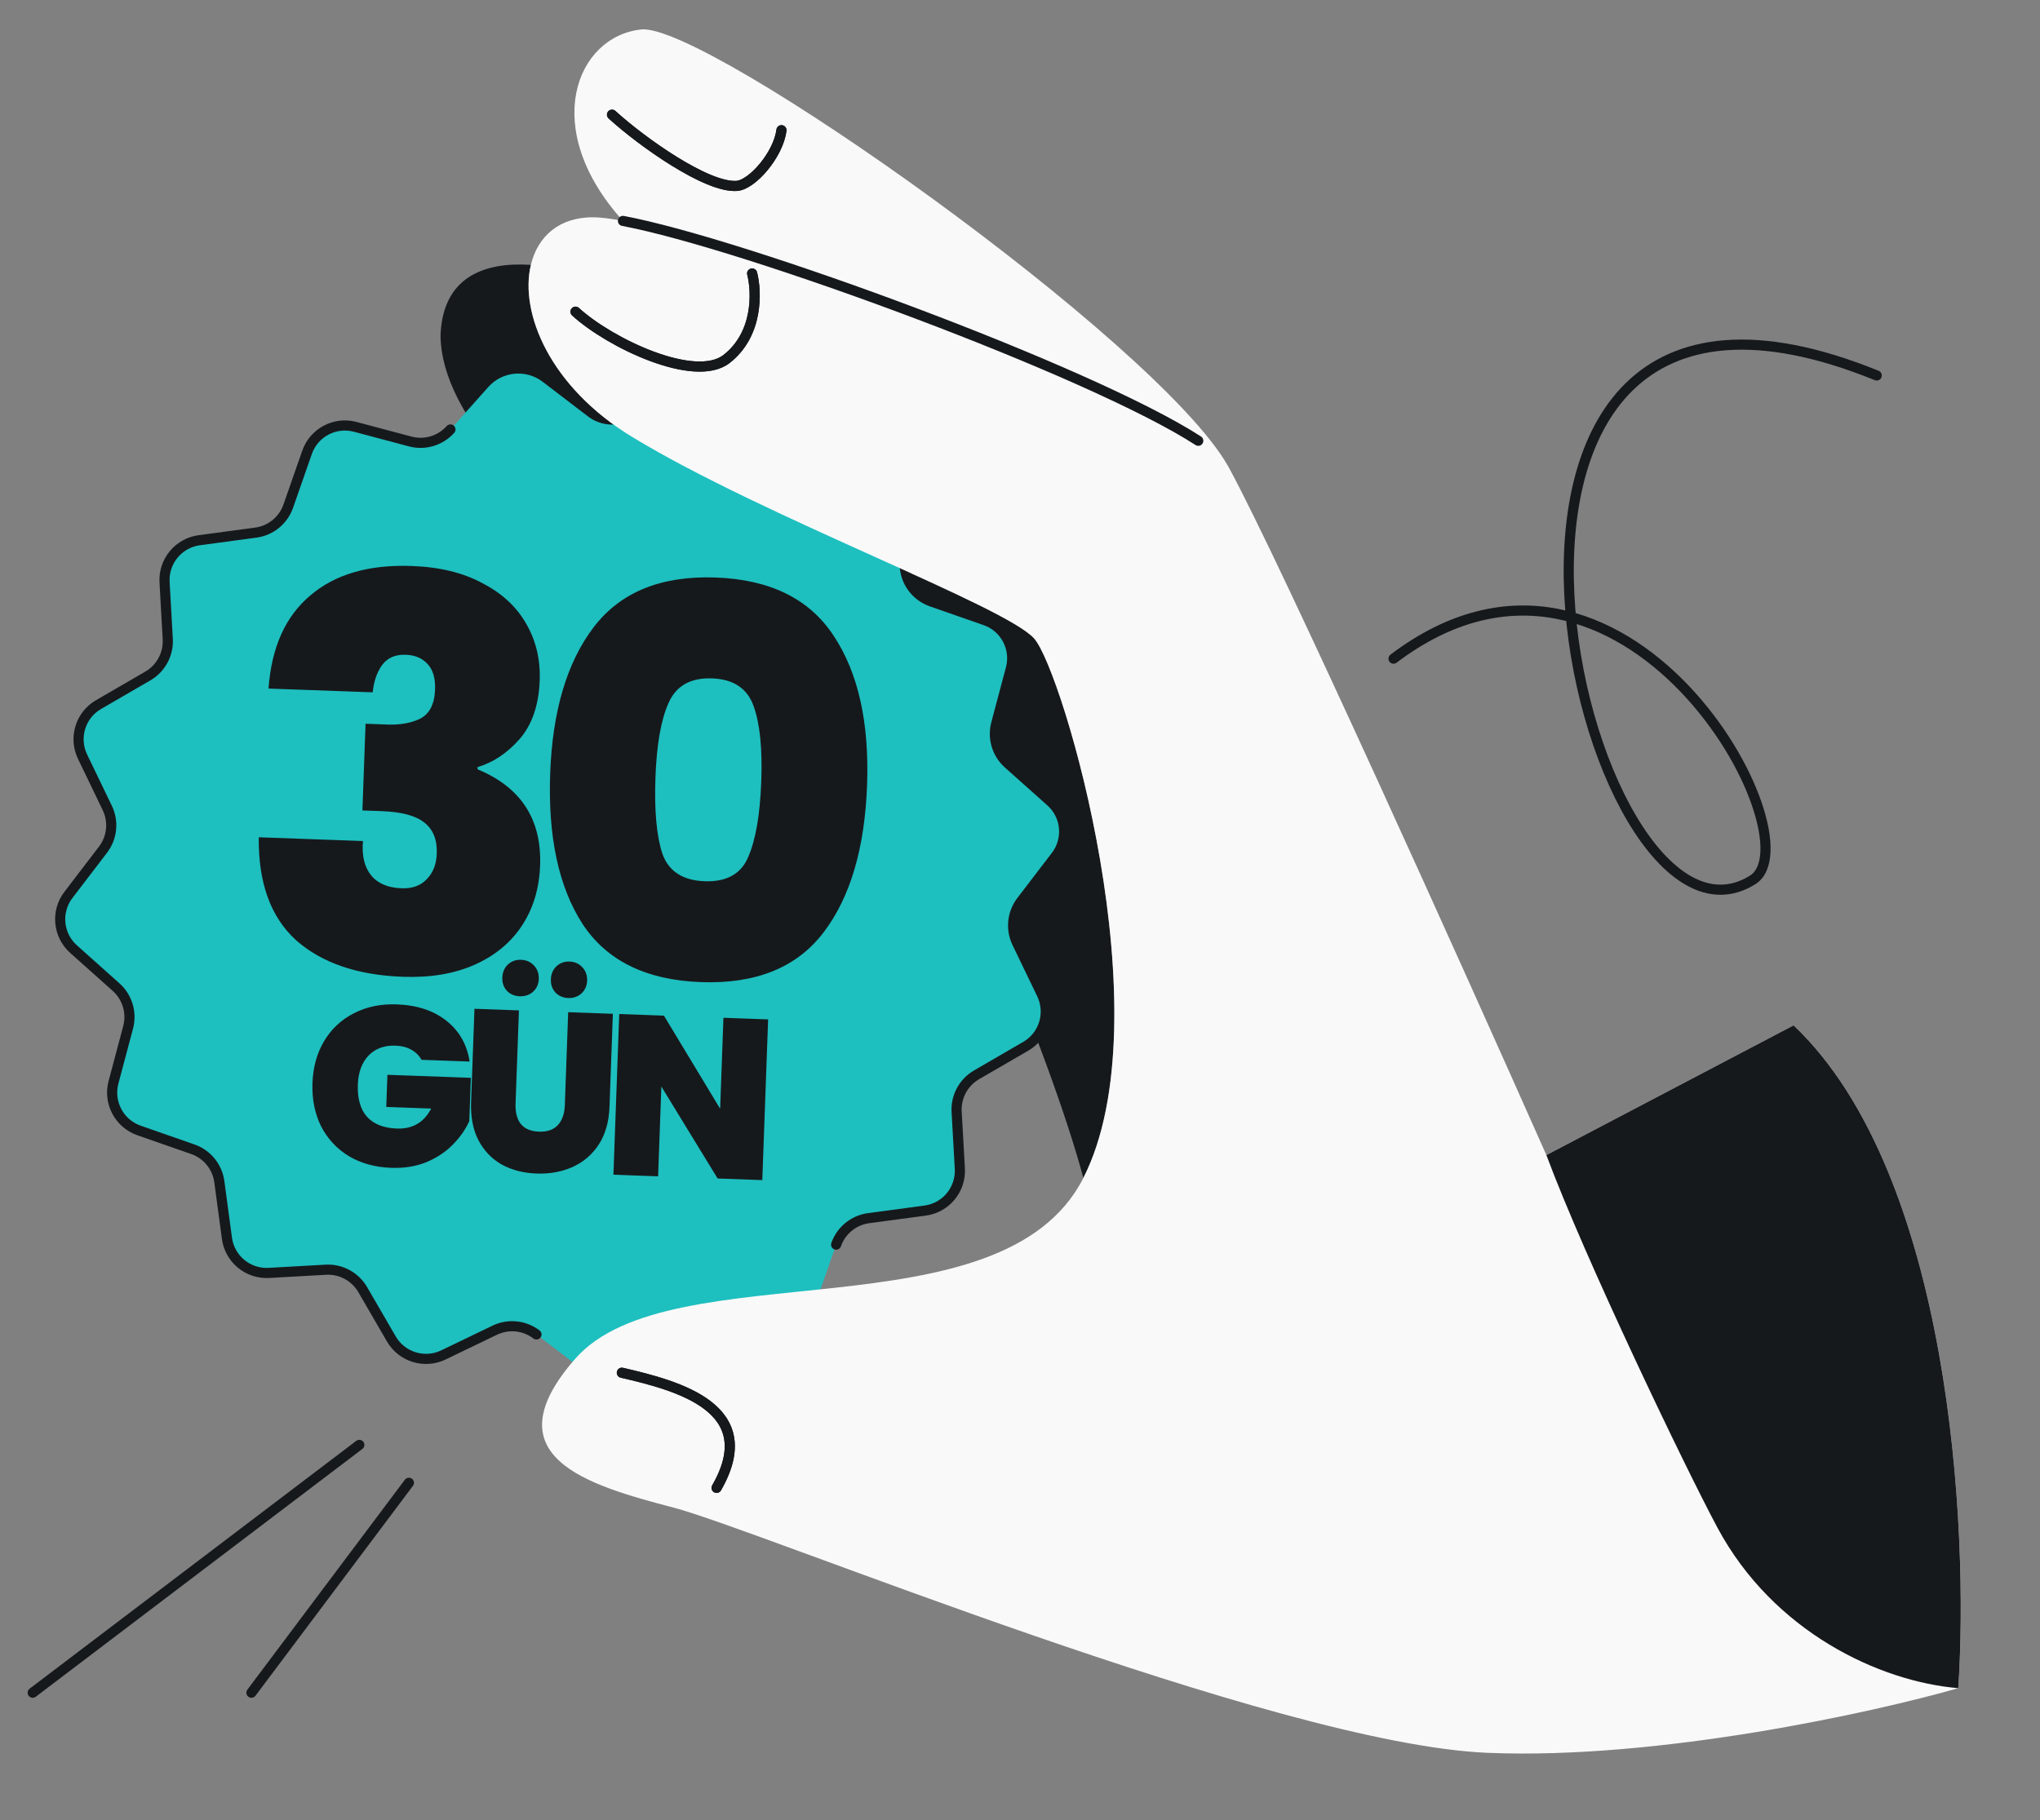 <svg width="456" height="407" viewBox="0 0 456 407" fill="none" xmlns="http://www.w3.org/2000/svg">
<rect x="0" y="0" width="456" height="407" fill="#808080" stroke="none"/>
<g clip-path="url(#clip0_2291_973)">
<path d="M231.185 142.783C224.758 135.464 170.85 115.644 141.366 97.734C122.907 86.522 116.104 69.964 118.663 59.223C108.174 58.538 98.969 61.94 98.472 74.961C98.761 111.972 186.096 157.33 199.006 168.377C211.595 179.149 235.054 236.821 242.164 263.375C260.39 227.453 237.611 150.102 231.185 142.783Z" fill="#16191C"/>
<path d="M152.214 88.52C156.431 86.491 161.505 88.049 163.849 92.099L170.244 103.119C171.942 106.039 175.127 107.758 178.501 107.571L191.218 106.856C195.89 106.596 199.982 109.972 200.601 114.617L202.296 127.24C202.743 130.583 205.032 133.396 208.219 134.507L220.251 138.708C224.668 140.252 227.158 144.945 225.958 149.464L222.684 161.778C221.818 165.044 222.859 168.509 225.377 170.761L234.883 179.244C238.376 182.359 238.872 187.647 236.038 191.36L228.301 201.48C226.251 204.165 225.881 207.768 227.345 210.809L232.878 222.286C234.907 226.504 233.348 231.578 229.309 233.922L218.289 240.318C215.368 242.015 213.649 245.2 213.836 248.574L214.551 261.292C214.811 265.963 211.435 270.055 206.79 270.674L194.167 272.369C190.824 272.816 188.011 275.105 186.9 278.292L182.699 290.324C181.155 294.741 176.462 297.231 171.944 296.021L159.629 292.757C156.363 291.892 152.899 292.932 150.646 295.45L142.163 304.956C139.048 308.449 133.76 308.945 130.038 306.111L119.917 298.373C117.232 296.324 113.629 295.954 110.588 297.418L99.111 302.95C94.893 304.979 89.819 303.421 87.475 299.372L81.08 288.351C79.383 285.431 76.197 283.712 72.823 283.899L60.106 284.614C55.434 284.874 51.343 281.498 50.723 276.863L49.029 264.23C48.582 260.887 46.293 258.074 43.105 256.963L31.074 252.762C26.657 251.218 24.167 246.525 25.366 242.006L28.641 229.692C29.506 226.426 28.466 222.961 25.947 220.709L16.442 212.216C12.949 209.101 12.453 203.813 15.287 200.1L23.024 189.98C25.074 187.295 25.443 183.692 23.979 180.651L18.447 169.174C16.418 164.956 17.977 159.882 22.026 157.538L33.046 151.143C35.967 149.445 37.686 146.26 37.499 142.886L36.783 130.169C36.524 125.497 39.9 121.406 44.544 120.787L57.168 119.091C60.511 118.645 63.323 116.355 64.435 113.168L68.636 101.137C70.18 96.72 74.873 94.23 79.391 95.439L91.705 98.714C94.971 99.579 98.436 98.539 100.689 96.02L109.171 86.514C112.286 83.021 117.574 82.525 121.297 85.359L131.417 93.097C134.102 95.147 137.705 95.516 140.747 94.052L152.224 88.52L152.214 88.52Z" fill="#1EBFBF"/>
<path d="M186.9 278.292C188.012 275.105 190.824 272.816 194.167 272.369L206.791 270.674C211.435 270.055 214.811 265.963 214.552 261.291L213.836 248.574C213.649 245.2 215.368 242.015 218.289 240.318L229.309 233.922C233.348 231.578 234.907 226.504 232.878 222.286L227.346 210.809C225.882 207.768 226.251 204.165 228.301 201.48L236.039 191.36C238.872 187.647 238.376 182.359 234.883 179.244L225.377 170.761C222.859 168.509 221.819 165.044 222.684 161.778L225.958 149.464C227.158 144.945 224.668 140.252 220.251 138.708L208.219 134.507C205.032 133.396 202.743 130.583 202.296 127.24L200.601 114.617C199.982 109.972 195.89 106.596 191.219 106.856L178.501 107.571C175.127 107.758 171.942 106.039 170.245 103.119L163.849 92.099C161.505 88.049 156.431 86.491 152.214 88.52L152.224 88.52M119.918 298.373C117.232 296.324 113.629 295.954 110.588 297.418L99.111 302.95C94.894 304.979 89.82 303.421 87.475 299.371L81.08 288.351C79.383 285.431 76.197 283.712 72.823 283.899L60.106 284.614C55.435 284.874 51.343 281.498 50.724 276.863L49.029 264.23C48.582 260.887 46.293 258.074 43.105 256.963L31.074 252.762C26.657 251.217 24.167 246.525 25.366 242.006L28.641 229.692C29.506 226.426 28.466 222.961 25.948 220.709L16.442 212.216C12.949 209.101 12.453 203.813 15.287 200.1L23.024 189.98C25.074 187.295 25.444 183.692 23.98 180.651L18.448 169.174C16.418 164.956 17.977 159.882 22.026 157.538L33.046 151.143C35.967 149.445 37.686 146.26 37.499 142.886L36.784 130.169C36.524 125.497 39.9 121.406 44.544 120.787L57.168 119.091C60.511 118.645 63.324 116.355 64.435 113.168L68.636 101.137C70.18 96.72 74.873 94.23 79.391 95.439L91.705 98.714C94.972 99.579 98.436 98.539 100.689 96.02" stroke="#16191C" stroke-width="2.266" stroke-linecap="round"/>
<path d="M60.023 153.956C60.68 144.783 63.779 137.855 69.32 133.172C74.864 128.408 82.431 126.2 92.022 126.547C98.281 126.773 103.565 128.063 107.875 130.416C112.269 132.691 115.536 135.739 117.677 139.561C119.82 143.301 120.808 147.487 120.641 152.12C120.441 157.647 118.939 162.028 116.137 165.264C113.337 168.418 110.209 170.502 106.754 171.517L106.737 172.004C116.439 176.018 121.104 183.186 120.731 193.508C120.545 198.629 119.204 203.097 116.705 206.914C114.207 210.73 110.683 213.654 106.133 215.687C101.583 217.72 96.22 218.625 90.043 218.401C79.883 218.034 71.924 215.304 66.167 210.213C60.494 205.043 57.72 197.374 57.843 187.205L81.13 188.047C80.85 191.293 81.45 193.837 82.929 195.681C84.409 197.525 86.693 198.503 89.782 198.615C92.139 198.7 93.994 198.035 95.347 196.619C96.782 195.206 97.544 193.28 97.632 190.842C97.744 187.753 96.81 185.44 94.831 183.904C92.933 182.37 89.749 181.523 85.278 181.361L81.011 181.206L81.713 161.821L85.858 161.971C88.944 162.164 91.562 161.771 93.714 160.79C95.949 159.732 97.127 157.536 97.248 154.204C97.339 151.684 96.797 149.793 95.622 148.529C94.45 147.185 92.807 146.474 90.694 146.398C88.337 146.312 86.558 147.103 85.359 148.768C84.243 150.356 83.56 152.366 83.309 154.798L60.023 153.956ZM122.982 172.958C123.487 158.978 126.731 148.068 132.711 140.227C138.692 132.386 147.778 128.686 159.97 129.127C172.162 129.568 180.958 133.914 186.356 142.167C191.836 150.423 194.323 161.54 193.817 175.521C193.306 189.663 190.06 200.655 184.079 208.496C178.098 216.337 168.971 220.035 156.698 219.592C144.425 219.148 135.589 214.799 130.19 206.547C124.873 198.297 122.47 187.101 122.982 172.958ZM170.165 174.665C170.429 167.35 169.859 161.754 168.453 157.878C167.049 153.921 163.95 151.855 159.154 151.682C154.359 151.508 151.118 153.345 149.433 157.19C147.751 160.954 146.777 166.494 146.512 173.809C146.242 181.287 146.768 187.003 148.09 190.958C149.496 194.834 152.637 196.86 157.514 197.036C162.391 197.213 165.63 195.417 167.231 191.65C168.916 187.804 169.894 182.143 170.165 174.665Z" fill="#16191C"/>
<path d="M94.223 236.967C93.679 235.994 92.907 235.235 91.906 234.688C90.939 234.143 89.776 233.846 88.417 233.797C85.903 233.706 83.886 234.449 82.366 236.027C80.88 237.607 80.087 239.772 79.987 242.525C79.876 245.617 80.555 248.006 82.025 249.692C83.53 251.345 85.76 252.226 88.716 252.333C92.216 252.459 94.771 250.969 96.38 247.864L86.34 247.5L86.6 240.314L105.253 240.989L104.903 250.673C104.053 252.547 102.833 254.289 101.244 255.899C99.689 257.51 97.736 258.817 95.386 259.821C93.038 260.79 90.385 261.222 87.429 261.115C83.828 260.984 80.661 260.104 77.93 258.475C75.235 256.812 73.172 254.577 71.743 251.77C70.349 248.929 69.716 245.725 69.845 242.158C69.973 238.624 70.834 235.508 72.429 232.81C74.058 230.079 76.277 227.999 79.085 226.569C81.893 225.106 85.099 224.439 88.7 224.57C93.219 224.733 96.917 225.956 99.795 228.237C102.672 230.519 104.399 233.558 104.977 237.355L94.223 236.967ZM115.997 225.914L115.243 246.76C115.173 248.696 115.561 250.207 116.406 251.293C117.285 252.379 118.642 252.956 120.477 253.022C122.312 253.088 123.707 252.612 124.662 251.591C125.653 250.539 126.183 249.061 126.252 247.158L127.006 226.313L136.995 226.674L136.241 247.519C136.122 250.815 135.323 253.61 133.846 255.904C132.369 258.164 130.403 259.845 127.947 260.947C125.527 262.016 122.856 262.498 119.934 262.393C117.012 262.287 114.416 261.615 112.148 260.376C109.914 259.104 108.177 257.289 106.935 254.931C105.728 252.574 105.184 249.73 105.304 246.4L106.058 225.555L115.997 225.914ZM116.162 222.756C115.007 222.715 114.052 222.306 113.298 221.53C112.578 220.721 112.24 219.74 112.282 218.584C112.325 217.395 112.734 216.423 113.51 215.669C114.319 214.916 115.302 214.56 116.457 214.602C117.646 214.645 118.618 215.071 119.371 215.881C120.124 216.691 120.479 217.69 120.436 218.879C120.394 220.035 119.969 220.989 119.159 221.742C118.35 222.461 117.351 222.799 116.162 222.756ZM127.018 223.149C125.863 223.107 124.908 222.698 124.154 221.923C123.434 221.114 123.096 220.132 123.137 218.977C123.18 217.788 123.59 216.816 124.366 216.061C125.175 215.308 126.158 214.953 127.313 214.994C128.468 215.036 129.423 215.462 130.176 216.272C130.929 217.081 131.284 218.081 131.241 219.27C131.199 220.425 130.774 221.38 129.964 222.133C129.155 222.852 128.173 223.191 127.018 223.149ZM170.399 263.861L160.41 263.499L147.834 242.937L147.108 263.018L137.118 262.657L138.418 226.725L148.407 227.087L160.974 247.904L161.71 227.568L171.699 227.929L170.399 263.861Z" fill="#16191C"/>
<path d="M419.502 83.954C311.499 40.087 353.503 220.652 391.768 196.74C406.387 187.605 363.158 108.161 311.499 147.267" stroke="#16191C" stroke-width="2.266" stroke-linecap="round"/>
<path d="M91.401 331.538L56.199 378.474M7.307 378.474L80.319 323.063" stroke="#16191C" stroke-width="2.266" stroke-linecap="round"/>
<path d="M345.665 258.266L400.926 229.257C436.08 262.648 440.11 341.97 437.731 377.458C418.578 382.931 370.731 393.487 332.571 391.918C284.872 389.956 169.855 342.104 150.442 337.053C131.028 332.003 109.521 325.572 128.574 303.812C149.858 279.503 223.941 299.299 242.167 263.376C260.393 227.454 237.614 150.103 231.187 142.784C224.761 135.465 170.853 115.645 141.369 97.735C122.91 86.523 116.107 69.965 118.666 59.224C120.194 52.809 125.062 48.47 132.782 48.584C134.394 48.608 136.584 48.889 139.253 49.394C120.499 28.683 128.797 8.1 143.357 6.586C157.826 5.081 258.607 76.33 274.482 104.172C274.596 104.351 274.693 104.526 274.773 104.696C286.682 126.664 326.997 216.229 345.665 258.266Z" fill="#F9F9F9"/>
<path d="M139.251 49.394C166.521 54.551 243.857 83.03 267.847 98.55M136.802 25.644C143.496 31.749 158.038 42.071 164.703 41.565C168.16 41.303 173.986 34.59 174.676 29.116M128.643 69.691C136.245 76.667 155.299 85.788 162.405 80.264C169.511 74.74 169.179 65.217 168.124 61.146M139 306.931C151.661 309.867 170.44 314.822 160.176 332.675" stroke="#16191C" stroke-width="2.266" stroke-linecap="round"/>
<path d="M345.663 258.265L400.924 229.256C436.078 262.647 440.108 341.969 437.729 377.457C420.177 375.993 396.415 364.908 383.895 341.564C376.7 328.149 354.213 281.273 345.663 258.265Z" fill="#16191C"/>
<path d="M136.804 25.644C143.498 31.749 158.04 42.071 164.705 41.565C168.162 41.303 173.987 34.59 174.678 29.116M128.645 69.691C136.247 76.667 155.3 85.788 162.407 80.264C169.513 74.74 169.181 65.217 168.126 61.146M139.002 306.931C151.663 309.867 170.442 314.822 160.178 332.675" stroke="#16191C" stroke-width="2.266" stroke-linecap="round"/>
</g>
<defs>
<clipPath id="clip0_2291_973">
<rect width="456" height="407" rx="48" fill="white"/>
</clipPath>
</defs>
</svg>
